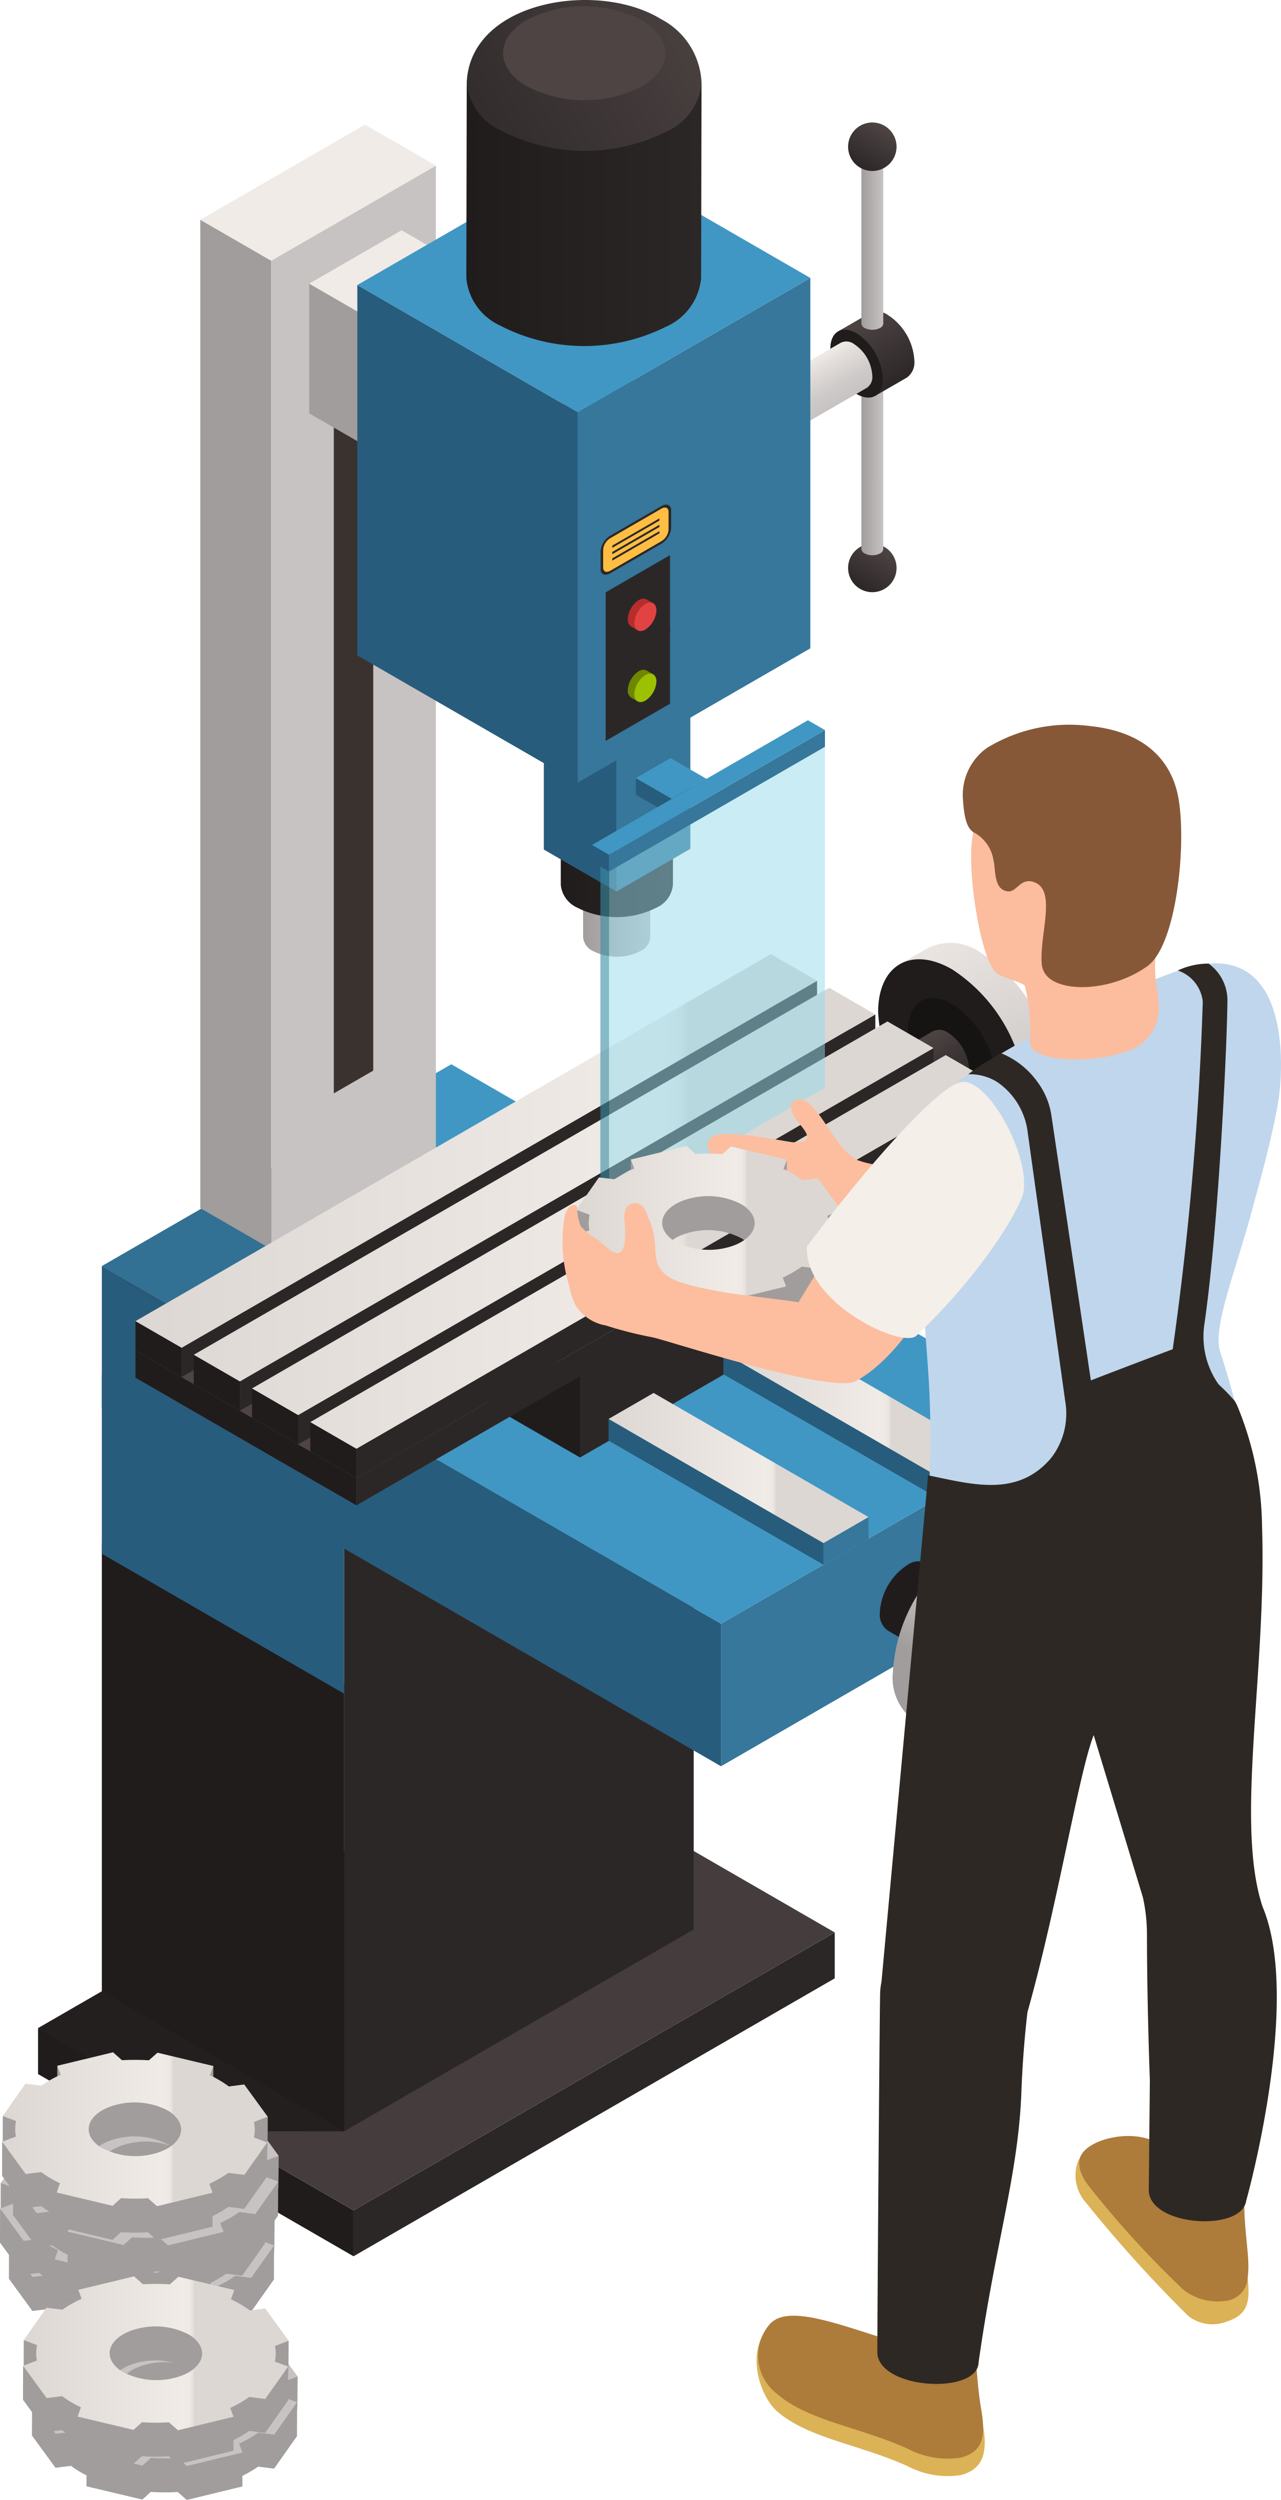 <svg xmlns="http://www.w3.org/2000/svg" xmlns:xlink="http://www.w3.org/1999/xlink" width="60.69" height="118.393" viewBox="0 0 60.69 118.393"><defs><linearGradient id="_裼_胙琅韃_397" x1="41.902" y1="25.902" x2="40.754" y2="27.891" gradientUnits="userSpaceOnUse"><stop offset="0" stop-color="#4e4444"/><stop offset="1" stop-color="#2c2727"/></linearGradient><linearGradient id="_裼_胙琅韃_391" x1="1017.869" y1="799.695" x2="1017.351" y2="800.592" gradientTransform="translate(-142.791 1303.488) rotate(-120.001)" gradientUnits="userSpaceOnUse"><stop offset="0" stop-color="#a09d9c"/><stop offset="1" stop-color="#c7c3c2"/></linearGradient><linearGradient id="_裼_胙琅韃_397-2" x1="40.886" y1="15.015" x2="42.647" y2="18.066" xlink:href="#_裼_胙琅韃_397"/><linearGradient id="_裼_胙琅韃_419" x1="37.953" y1="17.317" x2="39.187" y2="19.454" gradientUnits="userSpaceOnUse"><stop offset="0" stop-color="#f0ebe6"/><stop offset="0.231" stop-color="#e3dedb"/><stop offset="0.693" stop-color="#cecac9"/><stop offset="1" stop-color="#c7c3c2"/></linearGradient><linearGradient id="_裼_胙琅韃_391-2" x1="1027.116" y1="805.034" x2="1026.598" y2="805.93" xlink:href="#_裼_胙琅韃_391"/><linearGradient id="_裼_胙琅韃_397-3" x1="41.902" y1="5.954" x2="40.754" y2="7.943" xlink:href="#_裼_胙琅韃_397"/><linearGradient id="_裼_胙琅韃_397-4" x1="559.086" y1="48.066" x2="558.365" y2="49.314" gradientTransform="matrix(-1, 0, 0, 1, 609.854, 0)" xlink:href="#_裼_胙琅韃_397"/><linearGradient id="_裼_胙琅韃_406" x1="44.539" y1="44.561" x2="49.5" y2="53.153" gradientUnits="userSpaceOnUse"><stop offset="0" stop-color="#eae5e1"/><stop offset="1" stop-color="#c7c3c2"/></linearGradient><linearGradient id="_裼_胙琅韃_397-5" x1="39.709" y1="51.431" x2="41.127" y2="53.886" xlink:href="#_裼_胙琅韃_397"/><linearGradient id="_裼_胙琅韃_362" x1="6.418" y1="56.897" x2="46.992" y2="56.897" gradientUnits="userSpaceOnUse"><stop offset="0" stop-color="#dcd7d3"/><stop offset="0.601" stop-color="#f0ebe6"/><stop offset="0.626" stop-color="#eee9e4"/><stop offset="0.638" stop-color="#e7e2dd"/><stop offset="0.645" stop-color="#dcd7d3"/></linearGradient><linearGradient id="_裼_胙琅韃_391-3" x1="27.623" y1="42.9" x2="30.807" y2="42.9" gradientTransform="matrix(1, 0, 0, 1, 0, 0)" xlink:href="#_裼_胙琅韃_391"/><linearGradient id="_裼_胙琅韃_385" x1="26.568" y1="41.338" x2="31.883" y2="41.338" gradientUnits="userSpaceOnUse"><stop offset="0" stop-color="#201c1c"/><stop offset="1" stop-color="#2c2727"/></linearGradient><linearGradient id="_裼_胙琅韃_362-2" x1="34.274" y1="66.38" x2="46.587" y2="66.38" xlink:href="#_裼_胙琅韃_362"/><linearGradient id="_裼_胙琅韃_362-3" x1="28.833" y1="69.521" x2="41.146" y2="69.521" xlink:href="#_裼_胙琅韃_362"/><linearGradient id="_裼_胙琅韃_412" x1="47.475" y1="72.932" x2="44.289" y2="78.793" gradientUnits="userSpaceOnUse"><stop offset="0" stop-color="#efeae5"/><stop offset="1" stop-color="#a09d9c"/></linearGradient><linearGradient id="_裼_胙琅韃_400" x1="48.707" y1="81.98" x2="47.986" y2="83.228" gradientUnits="userSpaceOnUse"><stop offset="0" stop-color="#4e4444"/><stop offset="1" stop-color="#201c1c"/></linearGradient><linearGradient id="_裼_胙琅韃_437" x1="22.092" y1="10.148" x2="33.236" y2="10.148" xlink:href="#_裼_胙琅韃_385"/><linearGradient id="_裼_胙琅韃_397-6" x1="34.585" y1="-0.297" x2="20.508" y2="7.734" xlink:href="#_裼_胙琅韃_397"/><linearGradient id="_裼_胙琅韃_362-4" x1="0.102" y1="100.838" x2="12.684" y2="100.838" xlink:href="#_裼_胙琅韃_362"/><linearGradient id="_裼_胙琅韃_362-5" x1="1.095" y1="111.447" x2="13.678" y2="111.447" xlink:href="#_裼_胙琅韃_362"/><linearGradient id="_裼_胙琅韃_362-6" x1="27.273" y1="57.918" x2="39.856" y2="57.918" xlink:href="#_裼_胙琅韃_362"/></defs><title>アセット 54</title><g id="レイヤー_2" data-name="レイヤー 2"><g id="レイヤー_1-2" data-name="レイヤー 1"><g id="_4" data-name="4"><path d="M41.328,25.749a1.148,1.148,0,1,0,1.148,1.148A1.148,1.148,0,0,0,41.328,25.749Z" fill="url(#_裼_胙琅韃_397)"/><g id="Axonometric_Cylinder" data-name="Axonometric Cylinder"><path d="M40.811,25.995a.256.256,0,0,0,.151.214.809.809,0,0,0,.732,0A.259.259,0,0,0,41.846,26v-7.959l-1.035-.005Z" fill="url(#_裼_胙琅韃_391)"/><ellipse id="Cylinder_face" data-name="Cylinder face" cx="41.328" cy="18.038" rx="0.518" ry="0.299" fill="#2c2727"/></g><g id="Axonometric_Cylinder-2" data-name="Axonometric Cylinder"><path d="M42.075,14.924a.87.87,0,0,0-.889-.083l-1.49.86,1.777,3.041,1.49-.86a.881.881,0,0,0,.357-.801A2.752,2.752,0,0,0,42.075,14.924Z" fill="url(#_裼_胙琅韃_397-2)"/><path id="Cylinder_face-2" data-name="Cylinder face" d="M41.83,17.941c0,.794-.558,1.116-1.245.719A2.753,2.753,0,0,1,39.34,16.503c0-.794.557-1.116,1.245-.719A2.753,2.753,0,0,1,41.83,17.941Z" fill="#201c1c"/></g><g id="Axonometric_Cylinder-3" data-name="Axonometric Cylinder"><path id="Cylinder_face-3" data-name="Cylinder face" d="M36.945,20.331c0,.556-.391.782-.872.504a1.928,1.928,0,0,1-.872-1.511c0-.556.39-.782.872-.504A1.928,1.928,0,0,1,36.945,20.331Z" fill="#285c7c"/><path id="Cylinder_body" data-name="Cylinder body" d="M35.451,18.762l4.383-2.53a.609.609,0,0,1,.622.058A1.928,1.928,0,0,1,41.328,17.8a.616.616,0,0,1-.25.561l-4.383,2.531a.617.617,0,0,0,.25-.561,1.928,1.928,0,0,0-.872-1.511A.609.609,0,0,0,35.451,18.762Z" fill="url(#_裼_胙琅韃_419)"/></g><g id="Axonometric_Cylinder-4" data-name="Axonometric Cylinder"><path d="M40.811,15.318a.256.256,0,0,0,.151.214.81.81,0,0,0,.732,0,.259.259,0,0,0,.152-.209V7.364l-1.035-.006Z" fill="url(#_裼_胙琅韃_391-2)"/><ellipse id="Cylinder_face-4" data-name="Cylinder face" cx="41.328" cy="7.361" rx="0.518" ry="0.299" fill="#2c2727"/></g><path d="M41.328,5.801A1.148,1.148,0,1,0,42.476,6.948,1.148,1.148,0,0,0,41.328,5.801Z" fill="url(#_裼_胙琅韃_397-3)"/><g id="Axonometric_Cylinder-5" data-name="Axonometric Cylinder"><path d="M52.706,46.947a.356.356,0,0,1,.364.034,1.126,1.126,0,0,1,.51.883.36.36,0,0,1-.146.328l-4.24,2.448-.727-1.244Z" fill="url(#_裼_胙琅韃_397-4)"/><path id="Cylinder_face-5" data-name="Cylinder face" d="M49.34,50.311c0,.325-.228.457-.509.294a1.126,1.126,0,0,1-.51-.883c0-.325.228-.457.51-.294A1.127,1.127,0,0,1,49.34,50.311Z" fill="#2c2727"/></g><g id="Axonometric_Cylinder-6" data-name="Axonometric Cylinder"><path d="M46.471,45.124a2.45,2.45,0,0,0-2.503-.232l-1.36.785,5.006,8.566,1.36-.785a2.481,2.481,0,0,0,1.005-2.258A7.753,7.753,0,0,0,46.471,45.124Z" fill="url(#_裼_胙琅韃_406)"/><path id="Cylinder_face-6" data-name="Cylinder face" d="M48.619,51.984c0,2.237-1.571,3.144-3.508,2.025a7.753,7.753,0,0,1-3.508-6.076c0-2.237,1.571-3.144,3.508-2.025A7.753,7.753,0,0,1,48.619,51.984Z" fill="#201c1c"/><path id="Cylinder_face-7" data-name="Cylinder face" d="M47.199,51.165c0,1.332-.935,1.871-2.088,1.206a4.615,4.615,0,0,1-2.088-3.617c0-1.332.935-1.871,2.088-1.206A4.615,4.615,0,0,1,47.199,51.165Z" fill="#161313"/></g><path d="M44.914,48.904a.698.698,0,0,0-.714-.066L35.212,54.027a.706.706,0,0,0-.293.648,2.211,2.211,0,0,0,1,1.732.764.764,0,0,0,.676.093c.046-.02,9.033-5.22,9.033-5.22a.707.707,0,0,0,.287-.644A2.211,2.211,0,0,0,44.914,48.904Z" fill="url(#_裼_胙琅韃_397-5)"/><g id="Axonometric_Cube" data-name="Axonometric Cube"><polygon id="Cube_face_-_left" data-name="Cube face - left" points="16.749 106.852 1.803 98.223 1.803 96.049 16.749 104.678 16.749 106.852" fill="#201c1c"/><polygon id="Cube_face_-_right" data-name="Cube face - right" points="39.547 93.69 16.749 106.852 16.749 104.678 39.547 91.516 39.547 93.69" fill="#2c2727"/><polygon id="Cube_face_-_top" data-name="Cube face - top" points="16.749 104.678 1.803 96.049 24.601 82.887 39.547 91.516 16.749 104.678" fill="#453d3d"/><polygon id="Cube_face_-_top-2" data-name="Cube face - top" points="10.26 100.931 7.374 99.966 1.803 96.049 24.601 82.887 16.309 100.933 10.26 100.931" fill="#201c1c" opacity="0.9"/></g><g id="Axonometric_Cube-2" data-name="Axonometric Cube"><polygon id="Cube_face_-_left-2" data-name="Cube face - left" points="16.309 100.933 4.825 94.303 4.825 73.076 16.309 79.706 16.309 100.933" fill="#201c1c"/><polygon id="Cube_face_-_right-2" data-name="Cube face - right" points="32.865 91.375 16.309 100.933 16.309 71.73 32.865 62.171 32.865 91.375" fill="#2c2727"/></g><g id="Axonometric_Cube-3" data-name="Axonometric Cube"><polygon id="Cube_face_-_left-3" data-name="Cube face - left" points="34.16 83.646 4.825 66.709 4.825 59.96 34.16 76.897 34.16 83.646" fill="#285c7c"/><polygon id="Cube_face_-_right-3" data-name="Cube face - right" points="50.716 74.087 34.16 83.646 34.16 76.897 50.716 67.338 50.716 74.087" fill="#36779b"/><polygon id="Cube_face_-_top-3" data-name="Cube face - top" points="34.16 76.897 4.825 59.96 21.381 50.401 50.716 67.338 34.16 76.897" fill="#4097c3"/><path d="M14.887,62.23c1.567-1.458,2.92-3.074,4.411-4.585-1.799-.973-3.608-1.93-5.395-2.926L4.825,59.96l8.024,5.462A17.16,17.16,0,0,1,14.887,62.23Z" fill="#295975" opacity="0.6"/></g><g id="Axonometric_Cube-4" data-name="Axonometric Cube"><polygon id="Cube_face_-_left-4" data-name="Cube face - left" points="9.49 10.407 12.849 12.346 12.849 59.156 9.49 57.216 9.49 10.407" fill="#a09d9c"/><polygon id="Cube_face_-_right-4" data-name="Cube face - right" points="20.65 54.651 12.849 59.156 12.849 12.346 20.65 7.842 20.65 54.651" fill="#c7c3c2"/><polygon points="15.815 18.305 17.683 17.227 17.683 50.702 15.815 51.78 15.815 18.305" fill="#3a322e"/><polygon id="Cube_face_-_top-4" data-name="Cube face - top" points="12.849 12.346 9.49 10.407 17.291 5.903 20.65 7.842 12.849 12.346" fill="#f0ebe6"/></g><g id="Axonometric_Cube-5" data-name="Axonometric Cube"><polygon id="Cube_face_-_left-5" data-name="Cube face - left" points="27.481 69.024 17.013 62.98 17.013 59.038 27.481 65.082 27.481 69.024" fill="#201c1c"/><polygon id="Cube_face_-_right-5" data-name="Cube face - right" points="37.338 63.333 27.481 69.024 27.481 65.082 37.338 59.391 37.338 63.333" fill="#2c2727"/><polygon id="Cube_face_-_top-5" data-name="Cube face - top" points="27.481 65.082 17.013 59.038 26.87 53.347 37.338 59.391 27.481 65.082" fill="#f0ebe6"/></g><g id="Axonometric_Cube-6" data-name="Axonometric Cube"><polygon id="Cube_face_-_left-6" data-name="Cube face - left" points="16.887 71.289 6.418 65.245 6.418 63.953 16.887 69.997 16.887 71.289" fill="#201c1c"/><polygon id="Cube_face_-_right-6" data-name="Cube face - right" points="46.992 53.908 16.887 71.289 16.887 69.997 46.992 52.616 46.992 53.908" fill="#2c2727"/><polygon id="Cube_face_-_top-6" data-name="Cube face - top" points="16.887 69.997 6.418 63.953 36.523 46.572 46.992 52.616 16.887 69.997" fill="#4e4444"/></g><polygon id="Cube_face_-_left-7" data-name="Cube face - left" points="8.605 65.215 6.418 63.953 6.418 62.566 8.605 63.828 8.605 65.215" fill="#201c1c"/><polygon id="Cube_face_-_right-7" data-name="Cube face - right" points="38.71 47.834 8.605 65.215 8.605 63.828 38.71 46.447 38.71 47.834" fill="#2c2727"/><polygon id="Cube_face_-_left-8" data-name="Cube face - left" points="11.365 66.809 9.179 65.547 9.179 64.159 11.365 65.422 11.365 66.809" fill="#201c1c"/><polygon id="Cube_face_-_right-8" data-name="Cube face - right" points="41.471 49.428 11.365 66.809 11.365 65.422 41.471 48.041 41.471 49.428" fill="#2c2727"/><polygon id="Cube_face_-_left-9" data-name="Cube face - left" points="14.126 68.403 11.939 67.141 11.939 65.753 14.126 67.016 14.126 68.403" fill="#201c1c"/><polygon id="Cube_face_-_right-9" data-name="Cube face - right" points="44.231 51.022 14.126 68.403 14.126 67.016 44.231 49.634 44.231 51.022" fill="#2c2727"/><polygon id="Cube_face_-_left-10" data-name="Cube face - left" points="16.887 69.997 14.7 68.734 14.7 67.347 16.887 68.61 16.887 69.997" fill="#201c1c"/><polygon id="Cube_face_-_right-10" data-name="Cube face - right" points="46.992 52.616 16.887 69.997 16.887 68.61 46.992 51.228 46.992 52.616" fill="#2c2727"/><path d="M38.71,46.447,8.605,63.828,6.418,62.566,36.523,45.184Zm.574.332L9.179,64.159l2.187,1.262L41.471,48.041Zm2.761,1.594L11.939,65.753l2.187,1.262L44.231,49.634Zm2.761,1.594L14.7,67.347,16.887,68.61,46.992,51.228Z" fill="url(#_裼_胙琅韃_362)"/><g id="Axonometric_Cube-7" data-name="Axonometric Cube"><polygon id="Cube_face_-_left-11" data-name="Cube face - left" points="25.598 25.897 14.649 19.576 14.649 13.433 25.598 19.754 25.598 25.897" fill="#a09d9c"/><polygon id="Cube_face_-_right-11" data-name="Cube face - right" points="29.976 23.37 25.598 25.897 25.598 19.754 29.976 17.227 29.976 20.511 29.976 23.37" fill="#36779b"/><polygon id="Cube_face_-_top-7" data-name="Cube face - top" points="25.598 19.754 14.649 13.433 19.027 10.905 29.976 17.227 25.598 19.754" fill="#f0ebe6"/></g><path d="M30.803,40.501l-3.18-.009.004,3.891a.796.796,0,0,0,.47.656,2.482,2.482,0,0,0,2.249,0,.789.789,0,0,0,.462-.647Z" fill="url(#_裼_胙琅韃_391-3)"/><path d="M31.88,39.387c-.003-.39-5.31.149-5.312.021v2.504a1.329,1.329,0,0,0,.778,1.071,4.154,4.154,0,0,0,3.758,0,1.313,1.313,0,0,0,.778-1.099V39.395C31.883,39.383,31.88,39.385,31.88,39.387Z" fill="url(#_裼_胙琅韃_385)"/><g id="Axonometric_Cube-8" data-name="Axonometric Cube"><polygon points="25.765 23.066 25.765 40.233 29.205 42.219 29.205 23.066 25.765 23.066" fill="#285c7c"/><polygon points="29.205 23.066 29.205 42.219 32.707 40.198 32.707 23.066 29.205 23.066" fill="#36779b"/></g><g id="Axonometric_Cube-9" data-name="Axonometric Cube"><polygon id="Cube_face_-_left-12" data-name="Cube face - left" points="27.37 37.067 16.929 31.039 16.929 13.498 27.37 19.526 27.37 37.067" fill="#285c7c"/><polygon id="Cube_face_-_right-12" data-name="Cube face - right" points="38.391 30.704 27.37 37.067 27.37 19.526 38.391 13.163 38.391 30.704" fill="#36779b"/><polygon id="Cube_face_-_top-8" data-name="Cube face - top" points="27.37 19.526 16.929 13.498 27.95 7.135 38.391 13.163 27.37 19.526" fill="#4097c3"/></g><g id="Axonometric_Cube-10" data-name="Axonometric Cube"><polygon id="Cube_face_-_right-13" data-name="Cube face - right" points="39.082 51.518 28.855 57.423 28.855 41.067 39.082 35.162 39.082 51.518" fill="#95daed" opacity="0.5"/><polygon points="38.672 34.926 28.444 40.831 28.444 57.187 28.855 57.423 28.855 41.067 39.082 35.162 38.672 34.926" fill="#388ca3" opacity="0.6"/></g><g id="Axonometric_Cube-11" data-name="Axonometric Cube"><polygon id="Cube_face_-_left-13" data-name="Cube face - left" points="31.824 38.619 30.126 37.639 30.126 36.848 31.824 37.829 31.824 38.619" fill="#285c7c"/><polygon id="Cube_face_-_right-14" data-name="Cube face - right" points="33.465 37.672 31.824 38.619 31.824 37.829 33.465 36.881 33.465 37.672" fill="#3a322e"/><polygon id="Cube_face_-_top-9" data-name="Cube face - top" points="31.824 37.829 30.126 36.848 31.767 35.901 33.465 36.881 31.824 37.829" fill="#4097c3"/></g><g id="Axonometric_Cube-12" data-name="Axonometric Cube"><polygon id="Cube_face_-_left-14" data-name="Cube face - left" points="28.855 41.271 28.048 40.805 28.048 40.015 28.855 40.481 28.855 41.271" fill="#285c7c"/><polygon id="Cube_face_-_right-15" data-name="Cube face - right" points="39.084 35.365 28.855 41.271 28.855 40.481 39.084 34.575 39.084 35.365" fill="#36779b"/><polygon id="Cube_face_-_top-10" data-name="Cube face - top" points="28.855 40.481 28.048 40.015 38.277 34.109 39.084 34.575 28.855 40.481" fill="#4097c3"/></g><g id="Axonometric_Cube-13" data-name="Axonometric Cube"><polygon id="Cube_face_-_left-15" data-name="Cube face - left" points="44.455 69.934 34.274 64.056 34.274 65.083 44.455 70.961 44.455 69.934" fill="#285c7c"/><polygon id="Cube_face_-_right-16" data-name="Cube face - right" points="46.587 69.73 44.455 70.961 44.455 69.934 46.587 68.704 46.587 69.73" fill="#36779b"/><polygon id="Cube_face_-_top-11" data-name="Cube face - top" points="44.455 69.934 34.274 64.056 36.406 62.826 46.587 68.704 44.455 69.934" fill="url(#_裼_胙琅韃_362-2)"/></g><g id="Axonometric_Cube-14" data-name="Axonometric Cube"><polygon id="Cube_face_-_left-16" data-name="Cube face - left" points="39.014 73.076 28.833 67.198 28.833 68.224 39.014 74.102 39.014 73.076" fill="#285c7c"/><polygon id="Cube_face_-_right-17" data-name="Cube face - right" points="41.146 72.872 39.014 74.102 39.014 73.076 41.146 71.845 41.146 72.872" fill="#36779b"/><polygon id="Cube_face_-_top-12" data-name="Cube face - top" points="39.014 73.076 28.833 67.198 30.965 65.967 41.146 71.845 39.014 73.076" fill="url(#_裼_胙琅韃_362-3)"/></g><polygon id="Cube_face_-_left-17" data-name="Cube face - left" points="16.309 80.212 4.825 73.582 4.825 65.1 16.309 71.73 16.309 80.212" fill="#285c7c"/><path d="M42.988,74.115a.912.912,0,0,1,.932-.086l4.245,2.451a.922.922,0,0,1,.383.845,2.886,2.886,0,0,1-1.306,2.261.996.996,0,0,1-.882.121c-.06-.026-4.303-2.491-4.303-2.491a.923.923,0,0,1-.374-.84A2.886,2.886,0,0,1,42.988,74.115Z" fill="#201c1c"/><g id="Axonometric_Cylinder-7" data-name="Axonometric Cylinder"><path d="M45.809,73.142a2.45,2.45,0,0,1,2.503-.232l1.36.785L44.666,82.26l-1.36-.785a2.481,2.481,0,0,1-1.005-2.258A7.753,7.753,0,0,1,45.809,73.142Z" fill="url(#_裼_胙琅韃_412)"/><path id="Cylinder_face-8" data-name="Cylinder face" d="M43.661,80.002c0,2.237,1.571,3.144,3.508,2.025a7.754,7.754,0,0,0,3.508-6.076c0-2.237-1.571-3.144-3.508-2.025A7.754,7.754,0,0,0,43.661,80.002Z" fill="#2c2727"/><path id="Cylinder_face-9" data-name="Cylinder face" d="M45.145,79.146c0,1.291.906,1.814,2.024,1.169a4.474,4.474,0,0,0,2.024-3.506c0-1.291-.906-1.814-2.024-1.169A4.474,4.474,0,0,0,45.145,79.146Z" fill="#201c1c"/><path id="Cylinder_face-10" data-name="Cylinder face" d="M46.164,78.557c0,.64.45.9,1.004.58a2.22,2.22,0,0,0,1.004-1.74c0-.64-.45-.9-1.004-.58A2.22,2.22,0,0,0,46.164,78.557Z" fill="#342d2a"/></g><g id="Axonometric_Cylinder-8" data-name="Axonometric Cylinder"><path d="M46.769,80.861a.356.356,0,0,0-.364.034,1.126,1.126,0,0,0-.509.883.36.36,0,0,0,.146.328l4.24,2.448.727-1.244Z" fill="url(#_裼_胙琅韃_400)"/><path id="Cylinder_face-11" data-name="Cylinder face" d="M50.136,84.225c0,.325.228.457.51.294a1.126,1.126,0,0,0,.51-.883c0-.325-.228-.457-.51-.294A1.127,1.127,0,0,0,50.136,84.225Z" fill="#2c2727"/></g><g id="Axonometric_Cube-15" data-name="Axonometric Cube"><polygon id="Cube_face_-_right-18" data-name="Cube face - right" points="31.743 29.961 28.694 31.721 28.694 28.05 31.743 26.29 31.743 29.961" fill="#2c2727"/></g><g style="isolation:isolate"><path d="M29.834,28.931a1.263,1.263,0,0,1,.202-.318.916.916,0,0,1,.225-.19.37.37,0,0,1,.374-.035l.312.181-.738,1.279-.312-.181a.371.371,0,0,1-.154-.34A1,1,0,0,1,29.834,28.931Z" fill="#b62d2d"/><path d="M30.573,28.605a1.151,1.151,0,0,0-.519.905c.001.332.234.47.522.304a1.162,1.162,0,0,0,.524-.908C31.1,28.575,30.861,28.439,30.573,28.605Z" fill="#e24242"/></g><g id="Axonometric_Cube-16" data-name="Axonometric Cube"><polygon id="Cube_face_-_right-19" data-name="Cube face - right" points="31.743 33.327 28.694 35.087 28.694 31.416 31.743 29.656 31.743 33.327" fill="#2c2727"/></g><g style="isolation:isolate"><path d="M29.834,32.297a1.263,1.263,0,0,1,.202-.318.916.916,0,0,1,.225-.19.37.37,0,0,1,.374-.035l.312.181-.738,1.279-.312-.181a.371.371,0,0,1-.154-.339A1,1,0,0,1,29.834,32.297Z" fill="#6f8700"/><path d="M30.573,31.971a1.151,1.151,0,0,0-.519.905c.001.331.234.47.522.304a1.162,1.162,0,0,0,.524-.908C31.1,31.941,30.861,31.805,30.573,31.971Z" fill="#9cc100"/></g><path d="M31.332,25.753a.963.963,0,0,0,.464-.731v-.857c0-.255-.208-.343-.464-.195L28.919,25.363a.963.963,0,0,0-.464.73V26.95c0,.255.208.343.464.195Z" fill="#2c2727"/><path d="M28.919,27.026l2.412-1.393a.712.712,0,0,0,.343-.541v-.856c0-.19-.154-.255-.343-.145l-2.412,1.393a.712.712,0,0,0-.343.541v.856C28.576,27.071,28.73,27.136,28.919,27.026Z" fill="#ffbe43"/><polygon points="29.009 25.943 31.242 24.654 31.242 24.549 29.009 25.838 29.009 25.943" fill="#2c2727"/><polygon points="29.009 26.245 31.242 24.956 31.242 24.851 29.009 26.14 29.009 26.245" fill="#2c2727"/><polygon points="29.009 26.548 31.242 25.258 31.242 25.153 29.009 26.443 29.009 26.548" fill="#2c2727"/><g style="isolation:isolate"><path d="M22.113,3.908l-.02,9.243a2.746,2.746,0,0,0,1.574,2.253,8.666,8.666,0,0,0,7.865.079,2.8,2.8,0,0,0,1.685-2.302l.02-9.243Z" fill="url(#_裼_胙琅韃_437)"/><path d="M31.311.902C28.315-.939,22.279.026,22.113,3.908a2.746,2.746,0,0,0,1.574,2.253,8.667,8.667,0,0,0,7.865.079,2.8,2.8,0,0,0,1.685-2.302A3.563,3.563,0,0,0,31.311.902Z" fill="url(#_裼_胙琅韃_397-6)"/><path d="M30.433.975A5.986,5.986,0,0,0,25.001.921c-1.521.854-1.556,2.262-.077,3.146a5.985,5.985,0,0,0,5.432.055C31.877,3.268,31.912,1.859,30.433.975Z" fill="#4e4444"/></g></g><path d="M9.27,104.741a3.22,3.22,0,0,0-.725-.541,4.302,4.302,0,0,0-2.688-.355c-.838.202-1.845.749-1.846,1.244l.512,2.229c.001-.495.505-.963,1.343-1.165a3.413,3.413,0,0,1,2.387.27,1.509,1.509,0,0,1,.475.41.831.831,0,0,1,.176.499l.535-1.852Z" fill="#a09d9c"/><polygon points="4.319 102.951 3.039 102.706 3.035 104.316 3.194 104.741 4.319 102.951" fill="#a09d9c"/><polygon points="10.434 102.717 9.552 103.184 10.268 104.763 10.429 104.326 10.434 102.717" fill="#a09d9c"/><path d="M11.8,105.09c-3.91,3.024-6.555,2.83-10.165-.102L.458,105.09l-.004,1.253-.027-.037-.005,1.609,1.114,1.528.734-.091a5.036,5.036,0,0,0,.482.316c.081.047.169.089.254.132l-.002.52,2.648.63.4-.364a9.323,9.323,0,0,0,1.275.004l.429.379,2.635-.641.002-.501a5.504,5.504,0,0,0,.747-.437l.754.095,1.085-1.536.003-1.211c.021-.008.026-1.617.026-1.617Z" fill="#a09d9c"/><path d="M12.358,105.366l.652-.247L11.896,103.59l-.728.095a5.047,5.047,0,0,0-.483-.317q-.196-.113-.412-.215l.161-.437-2.648-.629-.406.36a10.654,10.654,0,0,0-1.275-.004l-.423-.375-2.641.637.159.426a5.266,5.266,0,0,0-.908.513l-.761-.091L.458,105.09l.63.233a1.808,1.808,0,0,0-.009.735l-.652.247,1.114,1.528.734-.091a5.053,5.053,0,0,0,.482.316q.195.113.407.212l-.154.44,2.648.63.4-.364a9.312,9.312,0,0,0,1.275.004l.429.378,2.635-.64-.16-.418a5.812,5.812,0,0,0,.908-.52l.754.095,1.085-1.536-.63-.233A1.828,1.828,0,0,0,12.358,105.366Zm-4.785,1.517a3.455,3.455,0,0,1-2.403-.276,1.526,1.526,0,0,1-.472-.404c-.469-.648.055-1.39,1.172-1.659a3.413,3.413,0,0,1,2.387.27,1.511,1.511,0,0,1,.475.41C9.207,105.868,8.69,106.614,7.574,106.883Z" fill="#c7c3c2"/><path d="M8.847,103.03a3.217,3.217,0,0,0-.725-.541,4.302,4.302,0,0,0-2.688-.355c-.838.202-1.845.749-1.846,1.244L4.1,105.607c.001-.495.505-.963,1.343-1.165a3.413,3.413,0,0,1,2.387.27,1.511,1.511,0,0,1,.475.41.831.831,0,0,1,.176.499l.535-1.852Z" fill="#a09d9c"/><polygon points="3.896 101.24 2.617 100.995 2.612 102.604 2.771 103.03 3.896 101.24" fill="#a09d9c"/><polygon points="10.011 101.006 9.129 101.472 9.845 103.052 10.006 102.615 10.011 101.006" fill="#a09d9c"/><path d="M11.377,103.378c-3.91,3.024-6.555,2.83-10.165-.102l-1.177.102-.004,1.253-.027-.037L0,106.203l1.114,1.528.735-.091a5.039,5.039,0,0,0,.481.316c.081.047.169.089.254.132l-.002.52,2.648.63.4-.364a9.326,9.326,0,0,0,1.275.004l.429.378,2.635-.64.002-.502a5.515,5.515,0,0,0,.747-.437l.754.095,1.085-1.536.003-1.211c.021-.008.026-1.617.026-1.617Z" fill="#a09d9c"/><path d="M11.935,103.655l.652-.247-1.114-1.528-.728.095a5.01,5.01,0,0,0-.483-.316q-.196-.113-.412-.215l.161-.437-2.648-.63-.406.36a10.613,10.613,0,0,0-1.275-.004l-.423-.375-2.641.637.159.426a5.281,5.281,0,0,0-.908.513l-.76-.091-1.072,1.536.63.233a1.812,1.812,0,0,0-.008.735l-.652.247,1.114,1.528.735-.091a5.034,5.034,0,0,0,.482.316q.195.112.407.212l-.154.44,2.648.629.4-.364a9.309,9.309,0,0,0,1.275.004l.429.378,2.635-.64-.16-.418a5.808,5.808,0,0,0,.908-.52l.754.095,1.085-1.536-.63-.233A1.828,1.828,0,0,0,11.935,103.655Zm-4.785,1.518a3.454,3.454,0,0,1-2.403-.276,1.526,1.526,0,0,1-.472-.404c-.469-.648.055-1.39,1.172-1.659a3.413,3.413,0,0,1,2.387.27,1.511,1.511,0,0,1,.475.41C8.784,104.157,8.267,104.903,7.151,105.172Z" fill="#c7c3c2"/><path d="M9.464,101.718a3.217,3.217,0,0,0-.725-.541,4.302,4.302,0,0,0-2.688-.355c-.838.202-1.845.749-1.846,1.244l.512,2.229c.001-.495.505-.963,1.343-1.165a3.414,3.414,0,0,1,2.387.27,1.512,1.512,0,0,1,.475.41.831.831,0,0,1,.176.499l.535-1.852Z" fill="#a09d9c"/><polygon points="4.513 99.928 3.234 99.683 3.229 101.293 3.389 101.718 4.513 99.928" fill="#a09d9c"/><polygon points="10.628 99.694 9.746 100.161 10.462 101.74 10.623 101.303 10.628 99.694" fill="#a09d9c"/><path d="M11.994,102.067c-3.91,3.024-6.555,2.83-10.165-.102l-1.177.102-.004,1.253-.027-.037-.004,1.61L1.731,106.42l.734-.091a5.015,5.015,0,0,0,.482.316c.081.047.169.089.254.132l-.002.52,2.648.63.4-.364a9.325,9.325,0,0,0,1.275.004l.429.378,2.635-.64.002-.501a5.509,5.509,0,0,0,.747-.437l.754.095,1.084-1.536.004-1.211c.021-.008.026-1.617.026-1.617Z" fill="#a09d9c"/><path d="M12.552,102.343l.652-.247L12.09,100.567l-.728.095a5.017,5.017,0,0,0-.483-.317q-.196-.113-.412-.215l.161-.437-2.648-.63-.406.36a10.633,10.633,0,0,0-1.275-.004l-.423-.375-2.641.637.16.426a5.265,5.265,0,0,0-.908.513l-.761-.091-1.072,1.536.63.233a1.807,1.807,0,0,0-.009.735l-.652.247L1.736,104.81l.735-.091a5.021,5.021,0,0,0,.482.316q.195.113.407.212l-.154.44,2.648.63.4-.364a9.31,9.31,0,0,0,1.275.004l.429.378,2.635-.64-.159-.418a5.806,5.806,0,0,0,.908-.52l.754.095,1.085-1.536-.63-.233A1.826,1.826,0,0,0,12.552,102.343Zm-4.785,1.517a3.455,3.455,0,0,1-2.403-.276,1.525,1.525,0,0,1-.472-.404c-.469-.648.055-1.39,1.172-1.659a3.413,3.413,0,0,1,2.387.27,1.51,1.51,0,0,1,.475.41C9.402,102.845,8.884,103.591,7.768,103.861Z" fill="#c7c3c2"/><path d="M8.944,99.866a3.22,3.22,0,0,0-.725-.541,4.302,4.302,0,0,0-2.688-.355c-.838.202-1.845.749-1.846,1.244l.512,2.229c.002-.495.505-.963,1.343-1.166a3.414,3.414,0,0,1,2.387.27,1.511,1.511,0,0,1,.475.41.831.831,0,0,1,.176.499l.535-1.851Z" fill="#a09d9c"/><polygon points="3.993 98.076 2.714 97.831 2.709 99.44 2.869 99.866 3.993 98.076" fill="#a09d9c"/><polygon points="10.108 97.842 9.226 98.308 9.942 99.888 10.103 99.451 10.108 97.842" fill="#a09d9c"/><path d="M11.474,100.214c-3.91,3.024-6.555,2.83-10.165-.102l-1.177.102-.004,1.253L.102,101.43l-.004,1.609,1.114,1.528.735-.091a5.053,5.053,0,0,0,.482.316c.081.047.169.089.254.132l-.002.52,2.648.63.4-.364a9.31,9.31,0,0,0,1.275.004l.429.378,2.635-.64.002-.502a5.5,5.5,0,0,0,.747-.437l.754.095,1.085-1.536.004-1.211c.021-.008.026-1.617.026-1.617Z" fill="#a09d9c"/><path d="M12.032,100.491l.652-.248L11.57,98.715l-.728.095a5.061,5.061,0,0,0-.483-.317q-.196-.113-.412-.215l.161-.437-2.648-.63-.406.36a10.675,10.675,0,0,0-1.275-.004l-.423-.375-2.641.637.159.426a5.268,5.268,0,0,0-.908.513l-.761-.091-1.072,1.536.63.233a1.81,1.81,0,0,0-.008.735l-.652.247,1.114,1.528.735-.091a5.046,5.046,0,0,0,.482.316q.195.113.407.212l-.154.44,2.648.629.4-.364a9.31,9.31,0,0,0,1.275.004l.429.378,2.635-.64-.159-.418a5.806,5.806,0,0,0,.908-.52l.754.095,1.085-1.536-.63-.233A1.824,1.824,0,0,0,12.032,100.491Zm-4.785,1.517a3.455,3.455,0,0,1-2.403-.276,1.528,1.528,0,0,1-.472-.404c-.469-.648.055-1.39,1.172-1.659a3.414,3.414,0,0,1,2.387.27,1.513,1.513,0,0,1,.475.41C8.882,100.993,8.364,101.739,7.248,102.008Z" fill="url(#_裼_胙琅韃_362-4)"/><path d="M10.361,112.166a3.216,3.216,0,0,0-.725-.54,4.302,4.302,0,0,0-2.688-.355c-.838.202-1.845.749-1.846,1.244l.512,2.229c.001-.495.505-.963,1.343-1.165a3.413,3.413,0,0,1,2.387.27,1.512,1.512,0,0,1,.475.41.833.833,0,0,1,.176.499l.535-1.852Z" fill="#a09d9c"/><polygon points="5.41 110.377 4.13 110.131 4.126 111.741 4.285 112.166 5.41 110.377" fill="#a09d9c"/><polygon points="11.525 110.142 10.642 110.609 11.359 112.188 11.52 111.752 11.525 110.142" fill="#a09d9c"/><path d="M12.89,112.515c-3.91,3.024-6.555,2.83-10.165-.102l-1.176.102-.004,1.253-.027-.037L1.514,115.34l1.114,1.528.735-.091a5.051,5.051,0,0,0,.481.316c.081.047.169.089.254.132l-.002.52,2.648.629.4-.364a9.344,9.344,0,0,0,1.275.004l.429.378,2.635-.64.001-.502a5.519,5.519,0,0,0,.747-.437l.754.095,1.085-1.536.004-1.211c.021-.008.026-1.617.026-1.617Z" fill="#a09d9c"/><path d="M13.449,112.791l.652-.247-1.114-1.528-.728.095a5.06,5.06,0,0,0-.483-.316q-.196-.113-.412-.215l.161-.437-2.648-.629-.406.36a10.653,10.653,0,0,0-1.275-.004l-.423-.375-2.641.637.159.426a5.282,5.282,0,0,0-.908.513l-.761-.091L1.549,112.515l.629.233a1.811,1.811,0,0,0-.008.735l-.652.247,1.114,1.528.735-.091a5.007,5.007,0,0,0,.481.316q.195.113.407.212l-.155.44,2.648.63.4-.364a9.307,9.307,0,0,0,1.275.004l.43.379,2.635-.64-.16-.419a5.803,5.803,0,0,0,.908-.52l.754.095,1.084-1.536-.63-.233A1.826,1.826,0,0,0,13.449,112.791Zm-4.785,1.517a3.455,3.455,0,0,1-2.403-.276,1.528,1.528,0,0,1-.472-.404c-.469-.648.055-1.39,1.172-1.659a3.414,3.414,0,0,1,2.387.27,1.514,1.514,0,0,1,.475.41C10.298,113.294,9.781,114.04,8.664,114.309Z" fill="#c7c3c2"/><path d="M9.938,110.475a3.22,3.22,0,0,0-.725-.541,4.302,4.302,0,0,0-2.688-.355c-.838.202-1.845.749-1.846,1.244l.512,2.229c.001-.495.505-.963,1.343-1.165a3.413,3.413,0,0,1,2.387.27,1.51,1.51,0,0,1,.475.41.831.831,0,0,1,.176.499l.535-1.852Z" fill="#a09d9c"/><polygon points="4.987 108.684 3.707 108.439 3.703 110.049 3.862 110.474 4.987 108.684" fill="#a09d9c"/><polygon points="11.101 108.45 10.219 108.917 10.936 110.496 11.097 110.06 11.101 108.45" fill="#a09d9c"/><path d="M12.467,110.823c-3.91,3.024-6.555,2.83-10.165-.102l-1.177.102-.004,1.253-.027-.037-.004,1.609,1.114,1.528.735-.091a5.055,5.055,0,0,0,.482.316c.081.047.169.089.254.132l-.002.52,2.648.63.4-.364a9.325,9.325,0,0,0,1.275.004l.429.379,2.635-.641.001-.502a5.482,5.482,0,0,0,.747-.437l.754.095,1.085-1.536.003-1.211c.021-.008.026-1.617.026-1.617Z" fill="#a09d9c"/><path d="M13.026,111.099l.652-.247-1.114-1.528-.728.095a5.046,5.046,0,0,0-.483-.316q-.196-.113-.412-.215l.161-.437-2.648-.629-.406.36a10.651,10.651,0,0,0-1.275-.004l-.423-.375-2.641.637.159.426a5.261,5.261,0,0,0-.908.513l-.761-.091-1.072,1.536.63.233a1.808,1.808,0,0,0-.009.735l-.652.247L2.21,113.567l.734-.091a5.042,5.042,0,0,0,.482.316q.195.113.407.212l-.155.44,2.648.63.4-.364a9.31,9.31,0,0,0,1.275.004l.429.378,2.635-.64-.159-.418a5.807,5.807,0,0,0,.908-.52l.754.095,1.084-1.536-.63-.233A1.826,1.826,0,0,0,13.026,111.099Zm-4.785,1.517a3.455,3.455,0,0,1-2.403-.276,1.528,1.528,0,0,1-.472-.404c-.469-.648.055-1.39,1.172-1.659a3.414,3.414,0,0,1,2.387.27,1.512,1.512,0,0,1,.475.41C9.875,111.602,9.358,112.347,8.242,112.617Z" fill="url(#_裼_胙琅韃_362-5)"/><path d="M53.226,54.026c-.425.472-.761.833-.761.833-2.562.079-7.068.211-9.704.273a4.103,4.103,0,0,1-2.19-.213c-1.198-.681-1.957-3.248-2.921-2.8-.193.09-.297.345.018.829.264.406,1.186,1.172-.071,1.149-.257-.004-3.356-.671-3.855-.266-.331.269-.208.42-.112.789.109.422-.088.885.052,1.297a2.9,2.9,0,0,0,.39.622c.177.269.603.896,1.063.94a32.612,32.612,0,0,0,4.459.383c1.015-.068.667-.383,7.97.591,1.557.208,6.119,1.25,6.544.801a31.031,31.031,0,0,0,3.171-4.683C55.923,54.416,54.567,54.229,53.226,54.026Z" fill="#fcbe9f"/><g id="_3" data-name="3"><path d="M36.38,110.243c-1.027,1.172-.412,3.231.477,3.987,1.473,1.253,3.939,1.552,6.172,2.575a4.048,4.048,0,0,0,2.517.404c.998-.281,1.259-1.01,1.031-2.322a22.547,22.547,0,0,1-.357-2.494c-.022-.292-3.332-.518-3.726-.636C39.864,110.97,37.257,109.243,36.38,110.243Z" fill="#dbb256"/><path d="M36.464,110.073a2.284,2.284,0,0,0,.393,3.329c1.473,1.253,3.939,1.552,6.172,2.575a4.049,4.049,0,0,0,2.517.404c.998-.281,1.17-.959.942-2.27-.124-.712-.19-1.497-.268-2.545-.022-.292-3.332-.518-3.726-.636C39.864,110.141,37.341,109.072,36.464,110.073Z" fill="#ad7b3a"/><path d="M58.989,106.807l-2.49-3.444a2.139,2.139,0,0,1-1.219-.325c-.415-.172-1.565-1.023-1.978-1.201-1.183-.511-2.36-.16-2.349,1.226a1.941,1.941,0,0,0,.473,1.221,63.205,63.205,0,0,0,4.875,5.399,1.86,1.86,0,0,0,1.824.26C59.496,109.5,59.155,108.486,58.989,106.807Z" fill="#dbb256"/><path d="M59.005,103.019l-2.505-.123c-.441.087-.571-.838-1.743-1.454-1.14-.6-3.033-.181-3.51.575-.237.376-.111.95.358,1.534a45.951,45.951,0,0,0,4.437,4.862,2.615,2.615,0,0,0,2.036.548,1.157,1.157,0,0,0,1.032-1.102C59.276,106.793,58.786,105.296,59.005,103.019Z" fill="#ad7b3a"/><path d="M55.778,45.981c-4.44,1.598-12.834,5.664-12.834,8.266,0,.931.599,4.725.886,8.722.224,3.117.592,5.856-.454,14.961-.351,3.057,14.869-.805,16.055-1.664.176-.655.601-5.489-1.627-12.262-.362-1.1.742-3.867,1.427-6.371.581-2.12.992-3.604,1.302-5.298C60.853,50.589,61.217,44.024,55.778,45.981Z" fill="#c0d6ec"/><path d="M46.044,39.863c-.193,1.581.415,5.586,1.169,6.229.215.184,1.13.393,1.338.585a8.718,8.718,0,0,1,.243,2.673c-.046.875,2.661,1.114,4.651.429a2.167,2.167,0,0,0,1.461-2.12,7.029,7.029,0,0,0-.106-.901c-.443-2.635,1.265-5.451.24-7.919-1.06-2.552-5.167-3.901-6.989-2.605A5.209,5.209,0,0,0,46.044,39.863Z" fill="#fbbd9e"/><path d="M47.745,42.214c.453.046.619-.733,1.326-.403.963.448.18,2.465.282,3.81a.978.978,0,0,0,.178.515c.637.887,3.093.849,4.819-.373,1.445-1.023,1.895-6.067,1.445-8.146-.282-1.303-1.24-2.928-4.152-3.232a7.473,7.473,0,0,0-4.892,1.04,2.737,2.737,0,0,0-1.13,2.431c.06.864.178,1.413.57,1.595a1.809,1.809,0,0,1,.875,1.276c.117.465.003,1.357.631,1.48C47.713,42.21,47.729,42.212,47.745,42.214Z" fill="#875838"/></g><path d="M59.815,90.293c-1.319-4.003.207-11.082-.024-18.052a15.279,15.279,0,0,0-1.166-5.65,1.839,1.839,0,0,0-.132-.25,8.911,8.911,0,0,0-.753-.774c-.01-.011-.025-.032-.044-.06a3.926,3.926,0,0,1-.637-2.783c.717-4.995,1.086-13.706,1.091-15.252a2.146,2.146,0,0,0-.891-1.839,3.426,3.426,0,0,0-1.458.327,1.753,1.753,0,0,1,1.183,1.471A151.099,151.099,0,0,1,55.56,63.896q-1.943.728-3.878,1.476l-1.867-12.526a3.526,3.526,0,0,0-.668-1.614,3.937,3.937,0,0,0-1.701-1.347,11.184,11.184,0,0,0-1.575.989,2.477,2.477,0,0,1,1.133.236,2.296,2.296,0,0,1,.275.156,3.373,3.373,0,0,1,1.413,2.38l1.776,12.72a3.433,3.433,0,0,1-.676,2.69c-1.596,1.876-3.76,1.23-5.821.812L41.762,93.851a3.205,3.205,0,0,0-.066.597c-.034,2.155-.146,16.924-.127,17.057.239,1.678,4.772,1.888,4.795.363.792-5.629,1.885-8.89,2.027-12.812.075-2.08.287-3.765.287-3.765,1.443-5.114,2.421-11.283,3.138-13.12l2.331,7.684a8.056,8.056,0,0,1,.192,1.744c.001,1.206.021,3.622.138,6.922l-.051,5.176c-.024,1.73,4.385,2.028,4.613.534C59.04,104.23,61.701,94.772,59.815,90.293Z" fill="#2e2824"/><path d="M36.115,56.946a3.214,3.214,0,0,0-.725-.541,4.302,4.302,0,0,0-2.688-.355c-.838.202-1.845.749-1.846,1.244l.512,2.229c.001-.495.505-.963,1.343-1.165a3.413,3.413,0,0,1,2.387.27,1.509,1.509,0,0,1,.475.41.832.832,0,0,1,.176.499l.535-1.852Z" fill="#a09d9c"/><polygon points="31.164 55.156 29.885 54.911 29.88 56.52 30.04 56.946 31.164 55.156" fill="#a09d9c"/><polygon points="37.279 54.921 36.397 55.388 37.114 56.967 37.274 56.531 37.279 54.921" fill="#a09d9c"/><path d="M38.645,57.294c-3.91,3.024-6.555,2.83-10.165-.102l-1.177.102L27.3,58.547l-.027-.037-.005,1.609,1.114,1.528.735-.091a5.021,5.021,0,0,0,.482.316c.081.047.169.089.254.132l-.002.52,2.648.629.4-.364a9.309,9.309,0,0,0,1.275.004l.429.378,2.635-.64.001-.502a5.499,5.499,0,0,0,.747-.437l.754.095,1.085-1.536L39.83,58.94c.021-.008.026-1.617.026-1.617Z" fill="#a09d9c"/><path d="M39.204,57.571l.652-.247-1.114-1.528-.728.095a5.019,5.019,0,0,0-.483-.316q-.196-.113-.412-.215l.161-.437-2.648-.629-.406.36a10.632,10.632,0,0,0-1.275-.004l-.423-.375-2.641.637.159.426a5.281,5.281,0,0,0-.908.513l-.761-.091L27.304,57.294l.63.233a1.81,1.81,0,0,0-.009.735l-.652.247,1.114,1.528.734-.091a5.071,5.071,0,0,0,.482.316q.195.113.407.212l-.155.44,2.648.629.4-.364a9.31,9.31,0,0,0,1.275.004l.429.379,2.635-.64-.159-.418a5.822,5.822,0,0,0,.908-.52l.754.095,1.084-1.536-.63-.233A1.827,1.827,0,0,0,39.204,57.571ZM34.419,59.088a3.456,3.456,0,0,1-2.403-.276,1.529,1.529,0,0,1-.472-.404c-.469-.648.055-1.39,1.172-1.659a3.413,3.413,0,0,1,2.387.27,1.508,1.508,0,0,1,.475.41C36.053,58.073,35.536,58.819,34.419,59.088Z" fill="url(#_裼_胙琅韃_362-6)"/><path d="M43.996,57.196c-1.952-.434-1.893-2.201-3.067-.582l-3.104,5.066c0-.033-2.257-.303-2.411-.326a20.965,20.965,0,0,1-2.607-.463c-.673-.187-1.496-.399-1.692-1.165a3.512,3.512,0,0,1-.072-.663,3.686,3.686,0,0,0-.276-1.278c-.131-.293-.214-.711-.574-.793a.494.494,0,0,0-.486.157.901.901,0,0,0-.12.634c.019.32.131,1.327-.215,1.531-.295.174-.796-.42-1.01-.571a3.668,3.668,0,0,1-.837-.65,2.405,2.405,0,0,1-.181-.894.168.168,0,0,0-.037-.097.131.131,0,0,0-.089-.032c-.247-.011-.397.267-.46.506a7.082,7.082,0,0,0,.209,3.318,3.509,3.509,0,0,0,.299.921,2.118,2.118,0,0,0,1.43.954,18.545,18.545,0,0,0,2.211.562c.565.096,8.478,2.712,9.644,2.073,2.598-1.425,4.351-5.557,4.351-5.557A1.552,1.552,0,0,0,43.996,57.196Z" fill="#fcbe9f"/><path d="M43.404,63.269c3.249-3.091,4.96-6.119,5.083-6.805.316-1.753-1.704-5.506-2.99-5.211-1.11.255-4.444,4.001-7.263,7.771C38.068,61.665,42.666,63.86,43.404,63.269Z" fill="#f4efe9"/></g></g></svg>